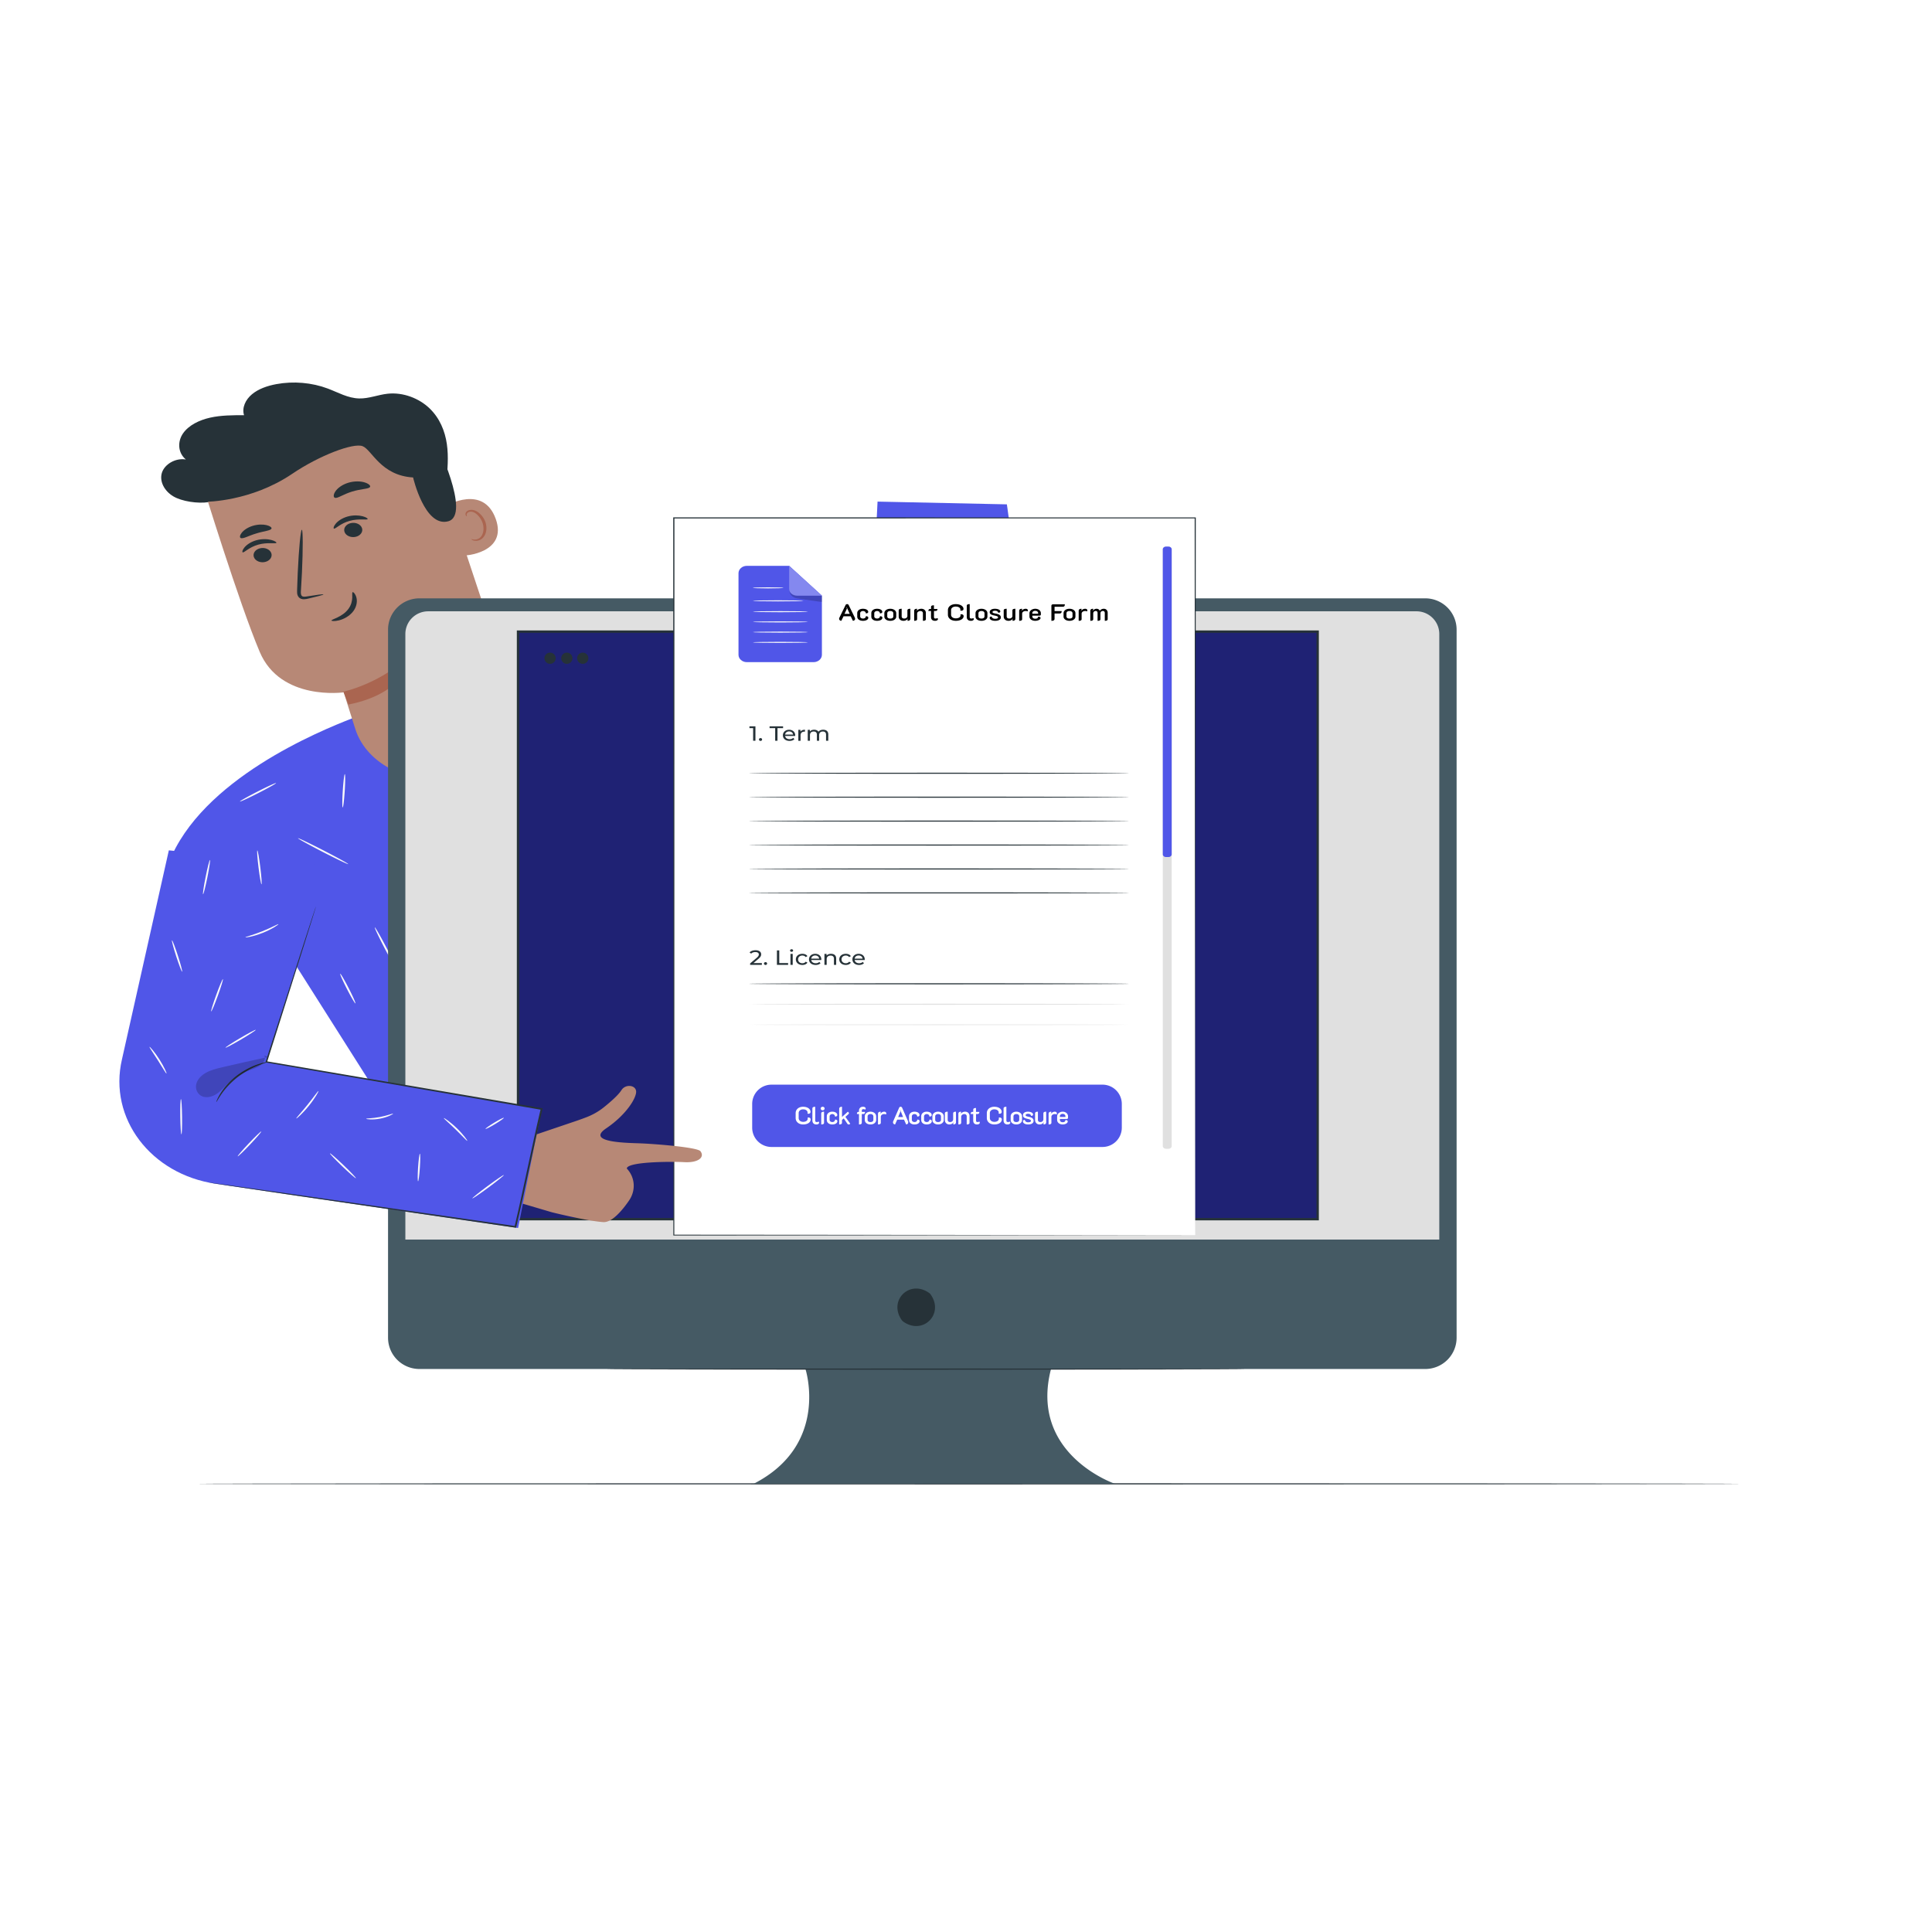 <svg width="500" height="500" fill="none" xmlns="http://www.w3.org/2000/svg"><path d="m43.691 223.273 32.727 26.336 30.158 47.575 33.92 53.792 41.671-16.145 45.041-19.063-28.81-45.49-17.905-50.94c12.649 6.938 36.132 16.386 64.247 11.459 30.454-5.337 15.835-100.271 15.835-100.271l-33.465-.712-3.334 66.936-37.832-13.807-.059.113c-2.277-.84-4.268-1.588-5.326-2.064-20.919-9.432-34.649-10.575-57.09-3.954l-32.382 8.89c-8.32 3.245-38.998 15.729-47.396 37.345Z" fill="#5056E8"/><path d="M158.242 175.055c-.024.036.759.354 2.03 1.104 1.269.746 2.99 1.982 4.688 3.812 1.702 1.823 3.325 4.244 4.62 7.101 1.323 2.851 2.341 6.113 3.45 9.529l5.755 17.482 1.8 5.285.514 1.432c.124.325.196.495.214.491.016-.004-.023-.18-.114-.513l-.422-1.452-1.644-5.32-5.611-17.514c-1.108-3.413-2.143-6.688-3.503-9.559-1.332-2.876-3.012-5.32-4.776-7.145-1.758-1.832-3.542-3.051-4.859-3.764a15.13 15.13 0 0 0-1.564-.758c-.371-.152-.57-.224-.578-.211Z" fill="#263238"/><path d="M170.438 188.465c9.357 20.938 26.185 32.647 50.019 43.139 0 0-20.433-1.173-39.298-11.903M140.634 173.561l-11.9 157.418 11.761 19.997.139-177.415Z" fill="#000" opacity=".3"/><path d="M103.77 228.002c.139.042 1.336-2.435 3.004-5.416 1.661-2.984 3.163-5.344 3.035-5.404-.06-.028-.513.528-1.165 1.467a46.673 46.673 0 0 0-2.332 3.761 44.846 44.846 0 0 0-1.948 3.907c-.44 1.019-.659 1.665-.594 1.685ZM77.13 216.934c-.073.099 2.773 1.677 6.358 3.524 3.586 1.848 6.553 3.265 6.628 3.166.074-.099-2.772-1.676-6.358-3.523-3.586-1.847-6.553-3.265-6.627-3.167ZM88.691 208.965c.141.007.377-1.918.528-4.298.15-2.381.158-4.315.018-4.321-.14-.006-.376 1.918-.527 4.298-.15 2.381-.158 4.315-.019 4.321ZM62.098 207.426c.074.099 2.223-.886 4.799-2.202 2.576-1.315 4.605-2.461 4.531-2.56-.074-.099-2.222.886-4.8 2.202-2.574 1.315-4.604 2.461-4.53 2.56ZM102.755 251.022c.129-.046-1.055-2.549-2.643-5.59-1.589-3.042-2.98-5.47-3.11-5.424-.129.046 1.054 2.549 2.643 5.591 1.588 3.041 2.98 5.469 3.11 5.423ZM114.596 260.936c.126.052 1.195-1.505 2.389-3.478 1.194-1.974 2.059-3.615 1.933-3.667-.126-.052-1.195 1.505-2.389 3.479-1.194 1.972-2.06 3.614-1.933 3.666ZM104.696 274.272c-.039.105 2.176.733 5.025 1.062 2.85.336 5.188.238 5.185.128.002-.123-2.305-.213-5.113-.545-2.811-.323-5.058-.763-5.097-.645ZM91.982 259.686c.13-.046-.646-1.803-1.733-3.924-1.086-2.122-2.072-3.805-2.202-3.759-.129.045.647 1.801 1.733 3.923 1.088 2.122 2.073 3.805 2.202 3.76ZM122.882 290.51c.123.069 1.561-1.574 3.538-3.455 1.97-1.887 3.731-3.298 3.632-3.389-.086-.084-2.021 1.202-4.016 3.113-2.003 1.905-3.266 3.672-3.154 3.731ZM128.482 257.367c-.121.058 1.023 1.876 2.557 4.061 1.535 2.185 2.876 3.909 2.999 3.851.121-.058-1.023-1.877-2.558-4.062-1.534-2.185-2.876-3.909-2.998-3.85ZM124.496 245.946c.035.112 2.482-.312 5.466-.949s5.374-1.244 5.338-1.356c-.035-.113-2.482.312-5.465.949-2.984.637-5.374 1.244-5.339 1.356ZM124.726 222.528c-.125-.062-1.348 1.453-2.895 3.294-1.544 1.843-2.832 3.32-2.72 3.394.107.072 1.583-1.298 3.139-3.155 1.558-1.854 2.594-3.476 2.476-3.533ZM133.737 221.381c-.092.088 1.422 1.301 3.383 2.71 1.962 1.41 3.625 2.481 3.718 2.394.092-.089-1.422-1.302-3.383-2.712-1.962-1.408-3.626-2.479-3.718-2.392ZM126.623 209.119c.086.082 2.266-1.409 4.519-3.603 2.261-2.188 3.694-4.205 3.582-4.262-.125-.069-1.733 1.826-3.971 3.99-2.226 2.169-4.232 3.784-4.13 3.875ZM101.614 205.343c-.041.111 2.414.829 5.483 1.603 3.07.775 5.591 1.313 5.632 1.201.041-.11-2.414-.829-5.483-1.604-3.069-.774-5.591-1.312-5.632-1.2ZM136.825 185.655c.152-.008.084-1.855.432-4.102.332-2.25.948-4.027.803-4.065-.121-.038-.969 1.715-1.309 4.012-.354 2.296-.055 4.168.074 4.155ZM159.08 244.263c-.04.053.861.566 2.304 1.404 1.443.838 3.418 2.014 5.536 3.384a130.771 130.771 0 0 1 5.298 3.635c1.33.958 2.148 1.557 2.199 1.514.046-.039-.683-.716-1.955-1.733a67.105 67.105 0 0 0-5.228-3.748 70.413 70.413 0 0 0-5.651-3.3c-1.5-.778-2.469-1.202-2.503-1.156ZM160.365 237.774c.128.064 1.774-2.053 4.046-4.514 2.264-2.468 4.293-4.344 4.185-4.429-.049-.038-.622.383-1.473 1.124a40.675 40.675 0 0 0-3.116 3.05 38.443 38.443 0 0 0-2.724 3.296c-.638.876-.976 1.444-.918 1.473ZM154.405 212.228c-.068.102 2.023 1.164 4.671 2.371 2.648 1.209 4.848 2.106 4.917 2.004.067-.102-2.023-1.164-4.671-2.372-2.647-1.208-4.849-2.105-4.917-2.003ZM160.303 201.074c.043.04.701-.36 1.676-1.091a33.468 33.468 0 0 0 3.533-3.093 30.78 30.78 0 0 0 2.978-3.469c.678-.935 1.024-1.545.967-1.572-.133-.066-1.804 2.233-4.339 4.774-2.517 2.551-4.918 4.355-4.815 4.451ZM150.151 200.839c.126-.051-.68-1.635-1.8-3.537-1.121-1.902-2.131-3.403-2.258-3.352-.126.051.679 1.634 1.8 3.537 1.12 1.902 2.131 3.403 2.258 3.352ZM152.862 188.072c.159-.005-.018-2.512.567-5.542.561-3.035 1.654-5.376 1.505-5.422-.059-.021-.409.54-.83 1.499-.42.957-.886 2.318-1.178 3.857a17.63 17.63 0 0 0-.301 3.971c.047 1.018.174 1.641.237 1.637ZM150.356 252.488c.074-.006.022-.91-.038-2.366a79.659 79.659 0 0 1-.046-5.69c.068-2.222.239-4.229.389-5.681.149-1.453.254-2.353.18-2.362-.065-.008-.297.878-.538 2.329a44.026 44.026 0 0 0-.54 5.704c-.066 2.235.041 4.26.196 5.718.152 1.459.331 2.353.397 2.348ZM151.842 272.572c.12.088 1.739-1.528 4.342-2.885 2.588-1.379 5.042-1.912 4.996-2.038-.009-.101-2.596.26-5.27 1.683-2.688 1.404-4.175 3.19-4.068 3.24ZM139.604 285.025c-.065.104 2.942 1.496 6.715 3.11 3.775 1.614 6.886 2.839 6.951 2.736.065-.104-2.941-1.495-6.716-3.11-3.774-1.614-6.886-2.839-6.95-2.736ZM174.047 290.546c.113.069 2.327-2.26 4.945-5.202 2.619-2.942 4.649-5.383 4.536-5.452-.114-.068-2.328 2.26-4.947 5.203-2.617 2.941-4.648 5.382-4.534 5.451ZM184.68 267.56c.069.002.161-.631.217-1.658a37.65 37.65 0 0 0-.018-4.018 37.599 37.599 0 0 0-.431-4.002c-.171-1.02-.333-1.643-.401-1.636-.145.016.153 2.538.323 5.658.179 3.117.163 5.651.31 5.656ZM196.149 306.797c.09.09 2.648-1.546 5.713-3.653 3.066-2.107 5.477-3.887 5.388-3.977-.09-.089-2.648 1.546-5.714 3.653-3.064 2.107-5.477 3.888-5.387 3.977ZM189.264 305.593c.141.002.334-2.834.433-6.334.099-3.502.065-6.342-.076-6.345-.141-.002-.335 2.833-.434 6.335-.097 3.501-.063 6.341.077 6.344ZM175.666 329.935c.034.063 1.221-.337 3.186-.855a55.877 55.877 0 0 1 7.837-1.473 57.249 57.249 0 0 1 8.029-.32c2.061.064 3.334.186 3.346.119.005-.03-.308-.089-.881-.172a31.244 31.244 0 0 0-2.444-.244c-2.072-.143-4.965-.154-8.119.2-3.152.359-5.936 1.01-7.885 1.607-.976.298-1.752.566-2.276.777-.524.207-.806.334-.793.361ZM164.469 334.375c-.039-.042-.898.419-2.203 1.261a52.204 52.204 0 0 0-4.829 3.548 49.179 49.179 0 0 0-4.295 3.993c-1.017 1.078-1.576 1.788-1.524 1.82.059.038.719-.606 1.801-1.63a89.531 89.531 0 0 1 4.376-3.885 92.742 92.742 0 0 1 4.7-3.617c1.24-.895 2.02-1.44 1.974-1.49ZM159.593 292.264c.131.043 1.265-2.067 2.534-4.713s2.191-4.826 2.06-4.869c-.131-.043-1.265 2.067-2.534 4.714-1.268 2.646-2.191 4.826-2.06 4.868ZM198.874 210.343c-.046.038.501.573 1.496 1.348a32.605 32.605 0 0 0 4.191 2.736 35.46 35.46 0 0 0 4.669 2.145c1.248.461 2.056.672 2.081.623.063-.12-3.036-1.216-6.467-3.119-3.444-1.884-5.861-3.828-5.97-3.733ZM196.377 201.778c.14-.006.162-1.621.048-3.608s-.32-3.593-.461-3.588c-.141.006-.162 1.621-.048 3.608.113 1.987.32 3.594.461 3.588ZM215.869 208.973c.059.106 2.334-.653 5.081-1.693 2.748-1.041 4.926-1.971 4.868-2.076-.059-.106-2.334.653-5.081 1.694-2.747 1.039-4.926 1.969-4.868 2.075ZM181.062 198.007c.14-.009.069-2.01-.158-4.47-.228-2.46-.527-4.447-.666-4.438-.14.009-.07 2.01.158 4.471.228 2.459.526 4.446.666 4.437ZM226.232 226.104c.038.101 2.681-.57 5.583-2.017 2.912-1.436 4.872-3.048 4.781-3.122-.101-.097-2.18 1.35-5.043 2.762-2.852 1.422-5.375 2.259-5.321 2.377ZM240.743 209.658c-.104.079 1.761 1.906 4.164 4.082 2.404 2.177 4.436 3.877 4.54 3.798.104-.078-1.76-1.906-4.165-4.082-2.403-2.176-4.436-3.876-4.539-3.798ZM241.985 194.924c.052.099 2.237-.666 4.559-2.113 2.332-1.438 3.831-2.957 3.732-3.026-.11-.086-1.749 1.28-4.037 2.689-2.277 1.42-4.322 2.339-4.254 2.45ZM251.107 198.008c-.108.075.826 1.133 2.085 2.363s2.367 2.166 2.474 2.091c.107-.076-.826-1.134-2.086-2.364-1.259-1.228-2.366-2.164-2.473-2.09ZM231.536 170.656c-.109.073 1.601 1.949 3.82 4.19 2.22 2.241 4.107 3.998 4.216 3.924.109-.073-1.602-1.949-3.821-4.191-2.219-2.24-4.107-3.997-4.215-3.923ZM248.323 173.768c.105.077 1.968-1.539 4.159-3.609 2.191-2.07 3.882-3.81 3.775-3.887-.105-.076-1.967 1.539-4.159 3.609-2.19 2.07-3.881 3.81-3.775 3.887ZM239.931 156.215c.122.058 1.428-1.661 2.914-3.837 1.488-2.177 2.595-3.987 2.471-4.045-.122-.057-1.426 1.662-2.915 3.838-1.486 2.176-2.592 3.987-2.47 4.044ZM240.345 144.889c.123-.079-1.34-1.612-2.505-3.788-1.186-2.169-1.593-4.092-1.746-4.069-.125.004.062 2.008 1.282 4.24 1.2 2.239 2.882 3.692 2.969 3.617ZM256.498 144.215c.118.024.253-2.353-1.204-4.947a11.96 11.96 0 0 0-2.389-3.006c-.756-.679-1.317-1.015-1.358-.978-.122.092 1.912 1.646 3.284 4.16 1.408 2.498 1.504 4.787 1.667 4.771Z" fill="#FAFAFA"/><path d="M115.495 124.985c.317-3.359.634-6.745.148-10.089-.486-3.345-1.837-6.688-4.501-9.238-2.664-2.551-6.775-4.196-10.818-3.763-2.496.267-4.864 1.287-7.38 1.225-2.911-.07-5.444-1.556-8.094-2.556-4.139-1.561-8.9-1.972-13.34-1.15-2.33.432-4.63 1.227-6.309 2.631-1.679 1.404-2.64 3.492-2.045 5.405-2.938 0-5.918.004-8.757.634-2.839.631-5.568 1.971-7.032 4.078-1.464 2.107-1.357 5.039.731 6.749-2.718-.456-5.568 1.275-6.217 3.504-.648 2.228.692 4.664 2.932 6.015s6.416 1.949 9.14 1.52c2.723-.43 5.838-1.061 8.047-2.446" fill="#263238"/><path d="M117.619 201.127c-11.231 2.386-22.694-3.164-25.656-12.432-1.653-5.177-2.998-9.516-2.998-9.516s-16.346 2.314-21.751-10.47c-5.405-12.785-14.685-43.011-14.685-43.011 15.386-11.375 37.015-14.977 56.53-9.414l2.896.826 20.763 62.503c3.122 9.399-3.678 19.089-15.099 21.514Z" fill="#B78876"/><path d="M88.864 179.001s10.084-2.063 18.317-10.374c0 0-1.034 10.567-17.002 13.71l-1.315-3.336Z" fill="#AA6550"/><path d="M115.443 130.939c.226-.168 9.612-5.57 12.837 3.301 3.225 8.871-8.215 9.718-8.326 9.468-.111-.25-4.511-12.769-4.511-12.769Z" fill="#B78876"/><path d="M122.011 139.533c.037-.041.227.061.585.103.351.04.91-.011 1.407-.323 1.009-.626 1.423-2.351.893-3.962a5.097 5.097 0 0 0-1.328-2.083c-.564-.568-1.237-.895-1.838-.837-.607.032-.908.415-.95.698-.053.283.08.443.028.472-.022.03-.285-.091-.332-.478a.907.907 0 0 1 .22-.661c.195-.237.541-.42.952-.483.845-.158 1.818.286 2.453.891a5.313 5.313 0 0 1 1.547 2.312c.58 1.804.082 3.752-1.335 4.508-.696.35-1.395.318-1.796.19-.409-.138-.538-.322-.506-.347Z" fill="#AA6550"/><path d="M65.707 144.181c.35.979 1.644 1.541 2.89 1.256 1.241-.285 1.966-1.308 1.615-2.288-.352-.979-1.646-1.542-2.889-1.258-1.244.285-1.969 1.31-1.616 2.29ZM62.805 142.942c.371.163 1.635-1.331 4.024-1.988 2.375-.685 4.538-.155 4.7-.469.084-.142-.372-.496-1.322-.744-.936-.249-2.397-.337-3.882.08-1.484.42-2.551 1.219-3.081 1.881-.545.669-.618 1.171-.44 1.24ZM89.166 137.671c.352.98 1.646 1.541 2.89 1.256 1.242-.284 1.967-1.307 1.616-2.287-.352-.98-1.646-1.542-2.89-1.258-1.244.285-1.968 1.31-1.616 2.289Z" fill="#263238"/><path d="M86.42 136.801c.373.162 1.638-1.332 4.025-1.989 2.375-.684 4.539-.156 4.7-.469.083-.143-.369-.497-1.321-.743-.936-.249-2.397-.338-3.882.079-1.484.42-2.55 1.219-3.082 1.881-.544.669-.618 1.171-.44 1.241ZM83.697 153.835c-.034-.116-1.604.085-4.111.498-.63.117-1.248.177-1.49-.138-.292-.325-.258-.938-.2-1.606l.245-4.337c.285-6.156.272-11.15-.028-11.157-.3-.007-.774 4.977-1.059 11.133l-.16 4.338c.003.636-.13 1.396.488 2.065.316.331.875.48 1.301.458.43-.009.776-.099 1.084-.168 2.462-.564 3.966-.971 3.93-1.086ZM91.275 153.251c-.396.089.47 2.231-1.131 4.367-1.594 2.139-4.454 2.665-4.353 2.97.019.144.785.245 1.96-.052 1.157-.285 2.703-1.052 3.683-2.358.974-1.308 1.051-2.713.782-3.616-.264-.923-.768-1.373-.94-1.311ZM62.274 139.226c.603.332 2.058-.59 4.026-1.16 1.945-.627 3.774-.712 3.969-1.287.076-.274-.37-.65-1.273-.871-.892-.224-2.239-.234-3.583.177-1.344.412-2.357 1.145-2.859 1.795-.511.654-.553 1.179-.28 1.346ZM86.625 128.807c.365.167.938-.1 1.679-.449.742-.357 1.694-.791 2.815-1.142 1.127-.341 2.19-.527 3.035-.659.837-.136 1.48-.244 1.626-.568.139-.298-.32-.799-1.38-1.132-1.044-.335-2.683-.408-4.302.09-1.617.499-2.8 1.44-3.323 2.258-.54.826-.49 1.452-.15 1.602Z" fill="#263238"/><path d="M53.362 129.854s11.57.006 22.27-7.237c7.023-4.753 15.815-8.081 18.212-7.147 2.396.935 4.678 7.598 13.064 8.096 0 0 2.995 12.97 9.076 11.347 6.082-1.624-3.271-20.827-3.271-20.827l-16.87-3.281-17.282.521-15.526 2.913-13.427 6.375 3.754 9.24ZM450.64 384.014c0 .091-89.498.157-199.874.157-110.376 0-199.892-.066-199.892-.157s89.479-.158 199.892-.158 199.874.073 199.874.158Z" fill="#263238"/><path d="M368.846 154.849H108.549a8.144 8.144 0 0 0-5.744 2.375 8.09 8.09 0 0 0-2.379 5.727V346.2c0 2.147.856 4.206 2.379 5.724a8.137 8.137 0 0 0 5.744 2.372h99.901s6.353 19.586-13.376 29.694h93.443s-22.24-7.599-16.519-29.694h96.848c2.154 0 4.22-.853 5.744-2.372a8.082 8.082 0 0 0 2.379-5.724V162.951a8.09 8.09 0 0 0-2.379-5.727 8.144 8.144 0 0 0-5.744-2.375Z" fill="#455A64"/><path d="M240.862 335.025c3.545 5.042-2 10.569-7.059 7.036a1.758 1.758 0 0 1-.438-.431c-3.532-5.048 2.007-10.562 7.065-7.041.169.118.315.266.432.436Z" fill="#263238"/><path d="M110.805 158.206H366.59a5.9 5.9 0 0 1 5.449 3.629 5.87 5.87 0 0 1 .449 2.25v156.711H104.907V164.085a5.87 5.87 0 0 1 1.728-4.157 5.91 5.91 0 0 1 4.17-1.722Z" fill="#E0E0E0"/><path d="M322.31 354.32c0 .085-37.04.158-82.725.158-45.685 0-82.724-.073-82.724-.158s37.027-.151 82.724-.151c45.698 0 82.725.066 82.725.151Z" fill="#263238"/><path d="M341.006 163.46H134.061v152.064h206.945V163.46Z" fill="#1F2274"/><path d="M341.316 315.827H133.757v-152.67h207.559v152.67Zm-206.945-.606h206.337V163.763H134.365l.006 151.458Z" fill="#263238"/><path d="M143.813 170.351c0 .286-.085.566-.245.804-.16.238-.387.424-.652.534a1.463 1.463 0 0 1-1.584-.314 1.45 1.45 0 0 1-.315-1.579 1.454 1.454 0 0 1 2.796.555ZM146.695 171.799a1.45 1.45 0 0 0 1.453-1.448c0-.8-.65-1.449-1.453-1.449-.802 0-1.453.649-1.453 1.449 0 .799.651 1.448 1.453 1.448ZM150.817 171.799c.803 0 1.454-.649 1.454-1.448 0-.8-.651-1.449-1.454-1.449-.802 0-1.453.649-1.453 1.449 0 .799.651 1.448 1.453 1.448Z" fill="#263238"/><path d="M228.69 204.79c-.055 0-.097-2.394-.097-5.351 0-2.958.042-5.357.097-5.357s.091 2.424.091 5.357c0 2.933-.042 5.351-.091 5.351Z" fill="#FAFAFA"/><path d="M225.328 209.741a.233.233 0 0 1-.225.224.224.224 0 0 1-.155-.379.217.217 0 0 1 .155-.064.226.226 0 0 1 .225.219ZM225.328 185.343a.228.228 0 0 1-.068.155.23.23 0 0 1-.157.063.22.22 0 0 1-.219-.218.217.217 0 0 1 .219-.218.23.23 0 0 1 .157.063.228.228 0 0 1 .068.155ZM259.661 197.093a.22.22 0 0 1-.064.155.22.22 0 0 1-.309 0 .22.22 0 0 1 0-.309.218.218 0 0 1 .373.154ZM262.72 186.87a.218.218 0 0 1-.262.214.209.209 0 0 1-.112-.06.216.216 0 0 1 .033-.335.219.219 0 0 1 .341.181Z" fill="#FF725E"/><g filter="url(#a)"><path d="M309.324 130.033H174.386v185.611h134.938V130.033Z" fill="#fff"/><path d="m309.324 315.644-.144-185.611.144.127-134.922.012h-.016l.156-.138-.032 185.611-.124-.11 134.938.109-134.938.109h-.124v-.109l-.033-185.611v-.138h.173l134.922.011h.144v.128l-.144 185.61Z" fill="#263238"/></g><path d="M210.549 171.365h-17.266c-1.193 0-2.16-.854-2.16-1.908v-21.11c0-1.054.967-1.908 2.16-1.908h10.95l8.476 7.716v15.301c0 1.055-.967 1.909-2.16 1.909Z" fill="#5056E8"/><path d="M204.233 146.439v5.941c0 .98.9 1.774 2.009 1.774l6.468.001-8.477-7.716Z" fill="#5056E8"/><path d="M204.322 152.901s-.085 1.441 1.772 1.915c.07.018.141.031.213.042.844.134 6.403 1.007 6.403.894v-1.596h-6.467s-1.615-.049-1.921-1.255Z" fill="#000" opacity=".2"/><path d="M204.233 146.439v5.941c0 .98.9 1.774 2.009 1.774l6.468.001-8.477-7.716Z" fill="#fff" opacity=".3"/><path d="M202.785 152.137c0 .077-1.788.138-3.994.138-2.206 0-3.994-.062-3.994-.138 0-.076 1.788-.138 3.994-.138 2.206 0 3.994.062 3.994.138ZM207.943 155.496c0 .076-2.943.138-6.573.138-3.631 0-6.573-.062-6.573-.138 0-.076 2.942-.138 6.573-.138 3.63 0 6.573.062 6.573.138ZM209.127 158.301c0 .077-3.208.138-7.165.138-3.958 0-7.165-.062-7.165-.138 0-.076 3.207-.138 7.165-.138 3.957 0 7.165.062 7.165.138ZM209.127 160.947c0 .077-3.208.139-7.165.139-3.958 0-7.165-.063-7.165-.139 0-.076 3.207-.138 7.165-.138 3.957 0 7.165.062 7.165.138ZM209.127 163.594c0 .076-3.208.138-7.165.138-3.958 0-7.165-.062-7.165-.138 0-.077 3.207-.138 7.165-.138 3.957 0 7.165.061 7.165.138ZM209.127 166.24c0 .077-3.208.138-7.165.138-3.958 0-7.165-.062-7.165-.138 0-.076 3.207-.138 7.165-.138 3.957 0 7.165.062 7.165.138Z" fill="#FAFAFA"/><path d="M302.435 297.304h-.707c-.442 0-.799-.317-.799-.706V142.164c0-.39.358-.706.799-.706h.707c.442 0 .8.317.8.706v154.433c0 .39-.359.707-.8.707Z" fill="#E0E0E0"/><path d="M302.435 221.803h-.707c-.442 0-.799-.316-.799-.706v-78.933c0-.39.358-.706.799-.706h.707c.442 0 .8.317.8.706v78.933c0 .39-.359.706-.8.706Z" fill="#5056E8"/><path d="M195.506 187.976v3.737h-.598v-3.272h-.955v-.465h1.553ZM196.419 191.377c0-.213.188-.363.412-.363.217 0 .399.15.399.363 0 .214-.182.369-.399.369-.224 0-.412-.155-.412-.369ZM200.614 188.441h-1.451v-.465h3.499v.465h-1.45v3.272h-.599v-3.272h.001ZM205.788 190.47h-2.598c.073.496.526.827 1.16.827.375 0 .689-.112.925-.341l.321.331c-.29.299-.732.459-1.264.459-1.033 0-1.722-.604-1.722-1.447 0-.838.683-1.441 1.608-1.441.924 0 1.583.587 1.583 1.457 0 .042-.007.107-.013.155Zm-2.598-.369h2.055c-.061-.475-.466-.811-1.028-.811-.556 0-.967.33-1.027.811ZM208.327 188.857v.497c-.048-.005-.09-.005-.133-.005-.622 0-1.009.336-1.009.955v1.41h-.58v-2.83h.556v.475c.205-.331.604-.502 1.166-.502ZM214.36 190.085v1.628h-.58v-1.57c0-.554-.303-.827-.828-.827-.58 0-.961.326-.961.939v1.458h-.58v-1.57c0-.555-.303-.828-.829-.828-.58 0-.961.326-.961.94v1.457h-.579v-2.829h.555v.421c.23-.288.623-.449 1.106-.449.49 0 .901.171 1.113.524.241-.321.688-.524 1.232-.524.78.002 1.312.398 1.312 1.23ZM197.169 249.235v.465h-3.04v-.363l1.722-1.469c.448-.384.532-.619.532-.853 0-.385-.308-.62-.9-.62-.453 0-.822.128-1.082.406l-.411-.315c.327-.358.889-.565 1.547-.565.882 0 1.451.4 1.451 1.041 0 .363-.121.688-.695 1.174L195 249.235h2.169ZM197.713 249.364c0-.213.188-.363.411-.363.218 0 .4.149.4.363 0 .213-.182.368-.4.368-.223 0-.411-.155-.411-.368ZM201.068 245.963h.605v3.272h2.29v.465h-2.895v-3.737ZM204.472 245.996c0-.187.169-.337.393-.337.223 0 .392.144.392.325 0 .193-.163.342-.392.342-.224 0-.393-.144-.393-.33Zm.102.875h.58v2.829h-.58v-2.829ZM205.964 248.285c0-.843.707-1.441 1.692-1.441.575 0 1.052.209 1.305.604l-.441.251c-.205-.278-.519-.406-.87-.406-.629 0-1.1.389-1.1.992 0 .614.471.999 1.1.999.351 0 .665-.128.87-.406l.441.246c-.253.394-.73.608-1.305.608-.985 0-1.692-.603-1.692-1.447ZM212.547 248.457h-2.599c.073.496.526.827 1.161.827.375 0 .688-.112.925-.342l.32.331c-.29.299-.732.459-1.263.459-1.034 0-1.723-.603-1.723-1.447 0-.837.683-1.441 1.608-1.441.924 0 1.583.587 1.583 1.457 0 .044-.006.107-.012.156Zm-2.599-.369h2.055c-.061-.475-.465-.811-1.027-.811-.556 0-.967.331-1.028.811ZM216.403 248.072v1.628h-.58v-1.569c0-.555-.314-.828-.864-.828-.616 0-1.015.326-1.015.94v1.457h-.58v-2.829h.556v.427c.236-.288.647-.454 1.154-.454.78 0 1.329.395 1.329 1.228ZM217.202 248.285c0-.843.707-1.441 1.692-1.441.574 0 1.052.209 1.305.604l-.441.251c-.205-.278-.52-.406-.87-.406-.629 0-1.1.389-1.1.992 0 .614.471.999 1.1.999.35 0 .665-.128.87-.406l.441.246c-.253.394-.731.608-1.305.608-.985 0-1.692-.603-1.692-1.447ZM223.784 248.457h-2.599c.073.496.526.827 1.161.827.375 0 .688-.112.924-.342l.32.331c-.289.299-.731.459-1.263.459-1.033 0-1.723-.603-1.723-1.447 0-.837.683-1.441 1.608-1.441s1.583.587 1.583 1.457a1.23 1.23 0 0 1-.011.156Zm-2.599-.369h2.055c-.061-.475-.465-.811-1.027-.811-.557 0-.967.331-1.028.811ZM292.093 200.118c0 .076-21.982.138-49.092.138-27.119 0-49.096-.062-49.096-.138 0-.076 21.977-.138 49.096-.138 27.11-.001 49.092.061 49.092.138ZM292.093 206.31c0 .077-21.982.138-49.092.138-27.119 0-49.096-.062-49.096-.138 0-.076 21.977-.138 49.096-.138 27.11 0 49.092.062 49.092.138ZM292.093 212.503c0 .077-21.982.138-49.092.138-27.119 0-49.096-.062-49.096-.138 0-.076 21.977-.138 49.096-.138 27.11 0 49.092.062 49.092.138ZM292.093 218.696c0 .077-21.982.138-49.092.138-27.119 0-49.096-.062-49.096-.138 0-.076 21.977-.138 49.096-.138 27.11 0 49.092.062 49.092.138ZM292.093 224.889c0 .076-21.982.138-49.092.138-27.119 0-49.096-.062-49.096-.138 0-.076 21.977-.138 49.096-.138 27.11 0 49.092.061 49.092.138ZM292.093 231.081c0 .077-21.982.138-49.092.138-27.119 0-49.096-.062-49.096-.138 0-.076 21.977-.138 49.096-.138 27.11 0 49.092.062 49.092.138ZM292.093 254.604c0 .077-21.982.138-49.092.138-27.119 0-49.096-.062-49.096-.138 0-.076 21.977-.138 49.096-.138 27.11 0 49.092.062 49.092.138Z" fill="#263238"/><path d="M292.093 259.9c0 .077-21.982.138-49.092.138-27.119 0-49.096-.062-49.096-.138 0-.076 21.977-.138 49.096-.138 27.11 0 49.092.062 49.092.138Z" fill="#E0E0E0"/><path d="M292.093 265.196c0 .077-21.982.138-49.092.138-27.119 0-49.096-.062-49.096-.138 0-.076 21.977-.138 49.096-.138 27.11 0 49.092.062 49.092.138Z" fill="#EBEBEB"/><path d="M285.322 280.708h-85.657a5 5 0 0 0-5 5v6.128a5 5 0 0 0 5 5h85.657a5 5 0 0 0 5-5v-6.128a5 5 0 0 0-5-5Z" fill="#5056E8"/><path d="M217.731 160.665a.713.713 0 0 1-.415-.168.465.465 0 0 1-.15-.349c0-.108.03-.216.088-.324l1.58-3.241c.077-.156.211-.234.401-.234a.42.42 0 0 1 .402.234l1.579 3.241a.734.734 0 0 1 .081.318c0 .141-.05.259-.149.355a.716.716 0 0 1-.416.168l-.578-1.178h-1.845l-.578 1.178Zm2.171-1.803-.789-1.75-.075.024.156.343-.633 1.383h1.341ZM223.335 160.665a2.05 2.05 0 0 1-.776-.138 1.238 1.238 0 0 1-.524-.385.932.932 0 0 1-.184-.565v-.89a.99.99 0 0 1 .184-.589c.127-.172.301-.306.524-.403.222-.096.476-.144.762-.144.268 0 .506.034.715.102.208.068.369.165.483.289.118.12.177.258.177.415 0 .124-.059.222-.177.294-.114.068-.263.096-.449.084a.532.532 0 0 0-.205-.432.791.791 0 0 0-.524-.169.812.812 0 0 0-.524.163.512.512 0 0 0-.204.42v.818c0 .16.068.291.204.391.141.1.32.15.538.15a.817.817 0 0 0 .524-.162.53.53 0 0 0 .204-.427l.096-.006a.65.65 0 0 1 .388.108.314.314 0 0 1 .149.271.598.598 0 0 1-.177.421c-.113.12-.276.214-.49.282a2.3 2.3 0 0 1-.714.102ZM226.98 160.665c-.29 0-.549-.046-.776-.138a1.245 1.245 0 0 1-.524-.385.939.939 0 0 1-.184-.565v-.89c0-.22.062-.416.184-.589.127-.172.302-.306.524-.403.223-.096.477-.144.763-.144.267 0 .505.034.714.102.209.068.37.165.483.289.118.12.177.258.177.415 0 .124-.059.222-.177.294-.113.068-.263.096-.449.084a.534.534 0 0 0-.204-.432.793.793 0 0 0-.524-.169.812.812 0 0 0-.524.163.512.512 0 0 0-.204.42v.818c0 .16.068.291.204.391.141.1.32.15.538.15a.817.817 0 0 0 .524-.162.53.53 0 0 0 .204-.427l.095-.006c.159 0 .288.036.388.108.1.068.15.158.15.271a.598.598 0 0 1-.177.421c-.114.12-.277.214-.49.282a2.307 2.307 0 0 1-.715.102ZM230.405 160.665c-.29 0-.553-.046-.789-.138a1.39 1.39 0 0 1-.552-.391.871.871 0 0 1-.197-.559v-.89c0-.212.066-.404.197-.577.132-.172.314-.308.545-.409.236-.1.501-.15.796-.15.295 0 .558.05.79.15.236.101.42.237.551.409a.927.927 0 0 1 .197.577v.89a.851.851 0 0 1-.204.559 1.319 1.319 0 0 1-.551.391 2.101 2.101 0 0 1-.783.138Zm0-.583c.241 0 .431-.048.572-.144a.47.47 0 0 0 .211-.403v-.818a.51.51 0 0 0-.211-.426c-.141-.109-.331-.163-.572-.163-.24 0-.431.054-.571.163a.51.51 0 0 0-.211.426v.818c0 .168.07.303.211.403.14.096.331.144.571.144ZM235.596 160.13a.467.467 0 0 1-.183.397c-.118.092-.3.138-.545.138v-.372a6.42 6.42 0 0 0 .157-.181l-.041-.024a1.472 1.472 0 0 1-.504.427c-.195.1-.417.15-.667.15-.236 0-.449-.046-.64-.138a1.094 1.094 0 0 1-.435-.391 1.054 1.054 0 0 1-.157-.571v-1.581c0-.152.061-.263.184-.331.127-.068.322-.102.585-.102v1.972a.52.52 0 0 0 .17.409c.114.096.282.144.504.144.241 0 .436-.064.585-.192a.607.607 0 0 0 .225-.481v-1.419c0-.152.061-.263.184-.331.127-.068.32-.102.578-.102v2.579ZM236.587 158.086c0-.357.243-.535.729-.535v.367a1.183 1.183 0 0 0-.157.186l.041.024c.131-.176.304-.316.517-.421.218-.104.456-.156.715-.156.236 0 .442.046.619.138a.965.965 0 0 1 .408.373c.1.16.15.339.15.535v1.635c0 .153-.063.263-.19.331s-.318.102-.572.102v-1.978a.504.504 0 0 0-.17-.396c-.109-.105-.27-.157-.483-.157a.917.917 0 0 0-.599.199.58.58 0 0 0-.245.475v1.424a.348.348 0 0 1-.191.331c-.123.068-.313.102-.572.102v-2.579ZM241.99 160.665c-.354 0-.617-.09-.789-.27-.168-.181-.252-.413-.252-.698v-1.581h-.681c0-.172.039-.3.116-.385a.403.403 0 0 1 .313-.126h.259v-.523c0-.152.061-.262.183-.331.127-.068.316-.102.565-.102v.956h.906c0 .181-.041.311-.123.391-.082.08-.211.12-.388.12h-.388v1.557c0 .145.032.249.095.313.064.06.175.09.334.09.159 0 .315-.038.47-.114.04.032.07.072.088.12a.343.343 0 0 1 .034.15c0 .113-.066.213-.197.301-.132.088-.313.132-.545.132ZM247.363 160.665c-.394 0-.748-.066-1.061-.198a1.74 1.74 0 0 1-.722-.559 1.373 1.373 0 0 1-.259-.818v-1.184c0-.305.084-.573.252-.806.173-.236.411-.421.715-.553a2.643 2.643 0 0 1 1.048-.198c.395 0 .744.054 1.048.162.304.104.54.252.708.445a.931.931 0 0 1 .259.649c0 .14-.052.251-.157.331a.702.702 0 0 1-.422.114c-.086 0-.168-.008-.245-.024.014-.06.021-.15.021-.271 0-.228-.114-.414-.341-.559-.222-.144-.512-.216-.871-.216-.354 0-.642.086-.864.258a.807.807 0 0 0-.334.668v1.184c0 .277.114.503.341.68.226.172.521.258.884.258.359 0 .651-.07.878-.21.227-.145.341-.331.341-.559a1.21 1.21 0 0 0-.021-.259 1.11 1.11 0 0 1 .238-.024c.177 0 .318.042.422.126a.411.411 0 0 1 .164.343.896.896 0 0 1-.259.631c-.168.185-.406.329-.714.433a3.277 3.277 0 0 1-1.049.156ZM251.288 160.665c-.363 0-.636-.09-.817-.27a.94.94 0 0 1-.272-.698v-2.915c0-.153.061-.263.183-.331.127-.068.32-.102.579-.102v3.324c0 .145.034.249.102.313.073.06.188.09.347.09.177 0 .338-.038.483-.114a.321.321 0 0 1 .096.126.345.345 0 0 1 .034.144c0 .113-.066.213-.198.301-.127.088-.306.132-.537.132ZM254.003 160.665c-.29 0-.553-.046-.789-.138a1.39 1.39 0 0 1-.552-.391.871.871 0 0 1-.197-.559v-.89c0-.212.066-.404.197-.577.132-.172.314-.308.545-.409.236-.1.501-.15.796-.15.295 0 .558.05.79.15.236.101.42.237.551.409a.928.928 0 0 1 .198.577v.89a.852.852 0 0 1-.205.559 1.319 1.319 0 0 1-.551.391 2.101 2.101 0 0 1-.783.138Zm0-.583c.241 0 .431-.048.572-.144a.47.47 0 0 0 .211-.403v-.818a.51.51 0 0 0-.211-.426c-.141-.109-.331-.163-.572-.163-.24 0-.431.054-.571.163a.51.51 0 0 0-.211.426v.818c0 .168.07.303.211.403.14.096.331.144.571.144ZM257.541 160.665c-.412 0-.753-.07-1.021-.21-.263-.14-.394-.327-.394-.559 0-.217.172-.331.517-.343a.661.661 0 0 0 .299.439 1.1 1.1 0 0 0 .579.144c.245 0 .436-.028.572-.084.136-.06.204-.148.204-.264 0-.113-.059-.201-.177-.265-.113-.068-.334-.136-.66-.204a4.881 4.881 0 0 1-.763-.205 1.034 1.034 0 0 1-.422-.276.693.693 0 0 1-.136-.445c0-.249.121-.451.361-.607.245-.157.572-.235.98-.235.395 0 .726.064.994.192.268.129.401.299.401.511a.253.253 0 0 1-.136.235c-.086.052-.22.08-.401.084-.073-.341-.347-.511-.824-.511-.186 0-.342.03-.469.09-.123.06-.184.139-.184.235 0 .1.054.178.163.234.114.052.302.102.565.151.499.092.862.216 1.089.372.227.157.34.371.34.644 0 .268-.131.483-.394.643-.264.156-.624.234-1.083.234ZM262.773 160.13a.467.467 0 0 1-.183.397c-.118.092-.3.138-.545.138v-.372a6.42 6.42 0 0 0 .157-.181l-.041-.024a1.472 1.472 0 0 1-.504.427c-.195.1-.417.15-.667.15-.236 0-.449-.046-.64-.138a1.094 1.094 0 0 1-.435-.391 1.062 1.062 0 0 1-.157-.571v-1.581c0-.152.062-.263.184-.331.127-.068.322-.102.585-.102v1.972c0 .172.057.309.171.409.113.096.281.144.503.144.241 0 .436-.064.586-.192a.61.61 0 0 0 .224-.481v-1.419c0-.152.061-.263.184-.331.127-.068.32-.102.578-.102v2.579ZM265.425 158.134c-.263 0-.479.066-.646.199a.577.577 0 0 0-.252.475v1.424a.348.348 0 0 1-.191.331c-.122.068-.313.102-.572.102v-2.579c0-.357.243-.535.729-.535v.361a1.153 1.153 0 0 0-.157.192l.034.024c.295-.385.656-.577 1.082-.577.182 0 .32.042.416.126.095.08.142.183.142.307a.4.4 0 0 1-.081.246 1.155 1.155 0 0 0-.504-.096ZM267.916 160.665c-.277 0-.531-.048-.763-.144a1.31 1.31 0 0 1-.537-.397.924.924 0 0 1-.198-.577v-.83c0-.22.068-.418.205-.595.136-.176.319-.314.551-.415.231-.104.481-.156.749-.156.267 0 .51.048.728.144.222.097.397.233.524.409a.941.941 0 0 1 .197.583v.355c0 .08-.034.148-.102.204a.389.389 0 0 1-.259.085h-1.851v.174c0 .184.064.333.191.445.131.112.322.168.572.168.245 0 .428-.046.551-.138a.46.46 0 0 0 .184-.379.91.91 0 0 1 .122-.006.63.63 0 0 1 .368.096.29.29 0 0 1 .143.259c0 .12-.062.236-.184.349a1.403 1.403 0 0 1-.504.264 2.21 2.21 0 0 1-.687.102Zm.755-1.833v-.145a.52.52 0 0 0-.211-.433c-.136-.112-.317-.168-.544-.168-.227 0-.411.056-.552.168a.527.527 0 0 0-.204.433v.145h1.511ZM272.102 156.733c0-.092.039-.17.116-.234a.47.47 0 0 1 .299-.096h3.063c0 .216-.045.374-.136.475-.086.1-.225.15-.415.15h-2.11v1.118h1.844c0 .217-.045.375-.136.475-.086.1-.224.151-.415.151h-1.293v1.358c0 .189-.066.325-.197.409-.127.084-.334.126-.62.126v-3.932ZM276.784 160.665c-.291 0-.554-.046-.79-.138a1.386 1.386 0 0 1-.551-.391.866.866 0 0 1-.197-.559v-.89c0-.212.065-.404.197-.577.132-.172.313-.308.545-.409.235-.1.501-.15.796-.15.295 0 .558.05.789.15.236.101.42.237.552.409a.933.933 0 0 1 .197.577v.89a.851.851 0 0 1-.204.559 1.332 1.332 0 0 1-.551.391 2.109 2.109 0 0 1-.783.138Zm0-.583c.24 0 .431-.048.572-.144.14-.1.211-.235.211-.403v-.818a.513.513 0 0 0-.211-.426c-.141-.109-.332-.163-.572-.163-.241 0-.431.054-.572.163a.51.51 0 0 0-.211.426v.818c0 .168.07.303.211.403.141.096.331.144.572.144ZM280.821 158.134c-.263 0-.478.066-.646.199a.577.577 0 0 0-.252.475v1.424c0 .153-.063.263-.191.331-.122.068-.313.102-.571.102v-2.579c0-.357.242-.535.728-.535v.361a1.153 1.153 0 0 0-.157.192l.034.024c.295-.385.656-.577 1.083-.577.181 0 .32.042.415.126.095.08.143.183.143.307a.394.394 0 0 1-.082.246 1.15 1.15 0 0 0-.504-.096ZM282.175 158.086c0-.357.24-.535.721-.535v.367a1.09 1.09 0 0 0-.156.186l.034.024a1.72 1.72 0 0 1 .456-.427c.159-.1.347-.15.565-.15.394 0 .671.172.83.517.118-.164.263-.29.436-.379.172-.092.372-.138.599-.138.313 0 .558.098.735.295.181.196.272.447.272.751v1.635c0 .153-.061.263-.184.331-.122.068-.311.102-.565.102v-2.014a.562.562 0 0 0-.122-.384c-.082-.097-.207-.145-.375-.145a.652.652 0 0 0-.449.163c-.118.104-.177.26-.177.468v1.479c0 .153-.061.263-.184.331-.122.068-.308.102-.558.102v-2.014c0-.352-.163-.529-.49-.529a.625.625 0 0 0-.469.181.652.652 0 0 0-.17.469v1.46c0 .153-.062.263-.184.331-.123.068-.311.102-.565.102v-2.579Z" fill="#000"/><path d="m142.864 313.745-10.963-3.232 3.838-15.883 12.244-4.148a83.172 83.172 0 0 0 3.821-1.359 16.816 16.816 0 0 0 4.509-2.591c1.623-1.305 3.706-3.114 4.52-4.407 1.007-1.599 3.597-1.364 3.791.251.191 1.614-2.465 6.075-7.745 9.641-5.28 3.565 4.856 3.747 8.544 3.872 3.689.124 15.056.995 15.854 2.046 1.171 1.543-.518 3.035-4.195 2.833-3.721-.204-14.788-.11-14.865 1.647 0 0 .015.014.041.043 2.129 2.306 2.329 5.634.535 8.243-1.731 2.517-4.41 5.738-6.694 5.578-4.303-.304-13.235-2.534-13.235-2.534Z" fill="#B78876"/><path d="m140.174 287.005-6.084 30.798-78.255-11.441c-16.84-2.461-27.801-16.976-24.282-32.153l12.143-54.139 41.42 4.079-16.184 50.686 71.242 12.17Z" fill="#5056E8"/><path d="M54.077 306.037s.127.031.38.073l1.128.181 4.38.667 16.43 2.436 56.949 8.315.212.032.047-.192c2.251-9.462 4.284-19.819 6.795-30.504l.049-.207-.229-.039-1.974-.337-69.27-11.807.14.207 9.29-29.382 2.53-8.095.648-2.119c.144-.48.204-.729.204-.729s-.097.241-.258.716l-.7 2.107-2.627 8.071-9.443 29.345-.056.174.196.033 69.248 11.893 1.975.338-.18-.247c-2.513 10.696-4.538 21.054-6.774 30.508l.258-.16-56.98-8.167-16.454-2.321-4.393-.603-1.134-.147c-.255-.032-.387-.04-.387-.04Z" fill="#263238"/><path d="M55.984 285.192c.075.028.483-.82 1.355-2.073.867-1.254 2.266-2.884 4.16-4.358a22.261 22.261 0 0 1 5.398-3.052c1.503-.588 2.491-.822 2.472-.894-.007-.028-.259.007-.711.097-.455.083-1.1.258-1.88.521-1.558.521-3.632 1.506-5.58 3.011-1.94 1.51-3.334 3.213-4.143 4.527-.407.656-.697 1.206-.857 1.599-.167.391-.244.611-.214.622Z" fill="#263238"/><path d="M67.677 228.865c.129-.015-.01-1.994-.309-4.418-.3-2.425-.645-4.378-.773-4.362-.129.016.01 1.993.31 4.419.298 2.424.645 4.377.772 4.361ZM52.553 231.428c.127.018.63-1.956 1.122-4.408.492-2.452.788-4.455.661-4.473-.127-.018-.629 1.955-1.122 4.408-.492 2.451-.787 4.455-.661 4.473ZM63.504 242.586c.018.106 2.124-.212 4.526-1.176 2.407-.953 4.1-2.151 4.028-2.235-.075-.105-1.851.917-4.21 1.85-2.351.945-4.374 1.439-4.344 1.561ZM47.135 251.474c.124-.036-.364-1.882-1.088-4.124-.726-2.242-1.414-4.032-1.538-3.997-.125.035.363 1.881 1.088 4.124.725 2.242 1.414 4.032 1.538 3.997ZM54.654 261.761c.123.034.902-1.813 1.74-4.124.837-2.312 1.416-4.213 1.294-4.247-.123-.034-.902 1.813-1.74 4.125-.837 2.311-1.416 4.212-1.294 4.246ZM58.365 271.134c.07.097 1.878-.857 4.04-2.131 2.164-1.275 3.86-2.388 3.792-2.484-.07-.097-1.878.857-4.04 2.131-2.163 1.275-3.86 2.388-3.792 2.484ZM38.695 270.923c-.11.071.95 1.572 2.155 3.473 1.212 1.898 2.117 3.482 2.24 3.429.113-.047-.608-1.727-1.832-3.646-1.22-1.919-2.462-3.323-2.563-3.256ZM46.95 293.568c.13-.005.206-2.052.172-4.572s-.167-4.561-.295-4.556c-.13.004-.206 2.05-.172 4.572.034 2.52.167 4.56.295 4.556ZM61.517 299.258c.098.074 1.542-1.306 3.227-3.084 1.684-1.778 2.97-3.278 2.873-3.353-.097-.075-1.542 1.306-3.226 3.084-1.685 1.777-2.97 3.278-2.874 3.353ZM85.384 298.475c-.096.081 1.335 1.59 3.193 3.37 1.859 1.78 3.442 3.158 3.537 3.077.096-.081-1.334-1.589-3.193-3.37-1.858-1.78-3.442-3.158-3.537-3.077ZM76.675 289.465c.087.076 1.674-1.311 3.269-3.292 1.602-1.977 2.576-3.76 2.468-3.809-.118-.059-1.262 1.614-2.844 3.567-1.575 1.956-2.992 3.453-2.893 3.534ZM94.763 289.542c-.022.106 1.618.343 3.612-.04 1.997-.371 3.419-1.188 3.356-1.278-.06-.113-1.523.509-3.442.864-1.915.37-3.514.328-3.526.454ZM108.196 305.714c.129.004.338-1.589.468-3.558.129-1.968.129-3.568 0-3.572-.129-.004-.338 1.589-.468 3.558-.128 1.969-.129 3.568 0 3.572ZM122.245 310.142c.081.09 1.971-1.191 4.222-2.859 2.251-1.668 4.01-3.094 3.929-3.182-.08-.089-1.97 1.19-4.221 2.859-2.252 1.667-4.011 3.092-3.93 3.182ZM114.861 289.358c-.089.094 1.378 1.316 3.045 2.939 1.674 1.618 2.919 3.027 3.028 2.954.102-.065-.986-1.604-2.681-3.245-1.691-1.645-3.314-2.735-3.392-2.648ZM125.649 292.156c.07.097 1.189-.467 2.496-1.258 1.309-.792 2.312-1.511 2.242-1.608-.07-.096-1.188.467-2.496 1.259-1.308.791-2.312 1.511-2.242 1.607Z" fill="#FAFAFA"/><path d="M69.399 273.549c-4 .867-8 1.734-11.978 2.683-1.377.328-2.773.674-4.003 1.335-1.23.661-2.294 1.689-2.617 2.939-.323 1.251.26 2.707 1.539 3.229 1.164.475 2.589.098 3.648-.588 1.059-.686 1.859-1.642 2.754-2.498 1.641-1.571 3.648-2.832 5.844-3.672.983-.376 2.024-.682 2.85-1.297.823-.617 1.38-1.661.99-2.539" fill="#000" opacity=".2"/><path d="M207.865 291.007a2.35 2.35 0 0 1-1.014-.211 1.702 1.702 0 0 1-.689-.592 1.568 1.568 0 0 1-.246-.867v-1.256c0-.323.08-.608.24-.854a1.66 1.66 0 0 1 .682-.587c.295-.14.629-.21 1.001-.21.377 0 .711.057 1.001.172.29.11.515.268.676.472.164.199.247.429.247.688 0 .149-.05.266-.15.351a.625.625 0 0 1-.403.121c-.082 0-.16-.009-.234-.026.013-.063.02-.159.02-.287 0-.242-.108-.439-.325-.592-.212-.153-.49-.23-.832-.23-.338 0-.613.091-.825.274a.89.89 0 0 0-.319.708v1.256a.91.91 0 0 0 .325.72c.217.183.498.274.845.274.342 0 .622-.074.838-.223.217-.153.325-.351.325-.593 0-.119-.006-.21-.019-.274a.95.95 0 0 1 .227-.026c.169 0 .304.045.403.134.104.09.156.211.156.364 0 .25-.082.474-.247.669-.16.196-.388.349-.682.459a2.825 2.825 0 0 1-1.001.166ZM211.287 291.007c-.347 0-.607-.096-.78-.287-.173-.191-.26-.438-.26-.74v-3.091c0-.162.059-.279.176-.351.121-.072.305-.108.552-.108v3.525c0 .153.033.263.098.331.069.064.179.096.331.096.169 0 .323-.04.461-.121.039.034.07.079.091.134a.384.384 0 0 1 .033.153c0 .119-.063.225-.189.319-.121.093-.292.14-.513.14ZM212.901 287.341a.515.515 0 0 1-.357-.127.437.437 0 0 1-.143-.332c0-.131.048-.24.143-.325a.515.515 0 0 1 .357-.127.52.52 0 0 1 .358.127.418.418 0 0 1 .143.325.437.437 0 0 1-.143.332.52.52 0 0 1-.358.127Zm-.364.823c0-.162.061-.279.182-.351.122-.072.304-.108.546-.108v2.843c0 .161-.06.278-.182.35-.121.073-.303.109-.546.109v-2.843ZM215.392 291.007c-.277 0-.524-.049-.741-.147a1.214 1.214 0 0 1-.5-.408 1.068 1.068 0 0 1-.176-.599v-.943c0-.234.059-.442.176-.625.121-.183.288-.325.5-.427a1.66 1.66 0 0 1 .728-.153c.256 0 .483.036.682.108.2.072.353.174.462.306a.649.649 0 0 1 .169.44.359.359 0 0 1-.169.312c-.109.073-.252.102-.429.09a.594.594 0 0 0-.195-.459.713.713 0 0 0-.501-.179.727.727 0 0 0-.5.172.568.568 0 0 0-.195.446v.867c0 .17.065.308.195.415a.804.804 0 0 0 .513.159.728.728 0 0 0 .501-.172.587.587 0 0 0 .195-.453l.091-.006a.57.57 0 0 1 .37.115.34.34 0 0 1 .143.287.668.668 0 0 1-.169.446 1.062 1.062 0 0 1-.468.299 1.972 1.972 0 0 1-.682.109ZM220.036 290.803a.416.416 0 0 1-.383.204.433.433 0 0 1-.215-.051.547.547 0 0 1-.162-.166l-.917-1.351-.455.408v.701c0 .161-.06.278-.182.35-.116.073-.296.109-.539.109v-4.016c0-.374.243-.561.728-.561v2.639l1.514-1.364c.186.153.28.276.28.369a.276.276 0 0 1-.052.166c-.031.043-.085.1-.163.172l-.702.631 1.248 1.76ZM222.303 288.304h-.527c0-.187.031-.323.091-.408a.31.31 0 0 1 .273-.134h.163v-.306c0-.297.089-.542.266-.733.178-.196.44-.293.786-.293.221 0 .39.046.507.14.117.093.176.2.176.319a.365.365 0 0 1-.117.28.996.996 0 0 0-.462-.121c-.151 0-.262.036-.331.108-.065.068-.097.179-.097.332v.274h.831c0 .191-.039.329-.117.414-.073.085-.195.128-.364.128h-.35v2.244c0 .161-.061.278-.182.35-.117.073-.299.109-.546.109v-2.703ZM225.279 291.007c-.277 0-.528-.049-.754-.147a1.343 1.343 0 0 1-.526-.414.986.986 0 0 1-.189-.593v-.943c0-.226.063-.43.189-.612a1.29 1.29 0 0 1 .52-.434 1.76 1.76 0 0 1 .76-.159c.282 0 .533.053.754.159.225.106.401.251.526.434.126.182.189.386.189.612v.943a.966.966 0 0 1-.195.593 1.285 1.285 0 0 1-.527.414c-.221.098-.47.147-.747.147Zm0-.619c.23 0 .412-.051.546-.153a.516.516 0 0 0 .201-.427v-.867a.566.566 0 0 0-.201-.452c-.134-.115-.316-.172-.546-.172-.23 0-.412.057-.546.172a.566.566 0 0 0-.201.452v.867c0 .179.067.321.201.427.134.102.316.153.546.153ZM228.809 288.323a.903.903 0 0 0-.617.21.637.637 0 0 0-.241.504v1.511c0 .161-.06.278-.182.35-.116.073-.298.109-.545.109v-2.735c0-.378.231-.567.695-.567v.382a1.207 1.207 0 0 0-.15.204l.033.026c.282-.408.626-.612 1.033-.612.174 0 .306.044.397.134a.424.424 0 0 1 .136.325.453.453 0 0 1-.078.261 1.006 1.006 0 0 0-.481-.102ZM231.647 291.007a.642.642 0 0 1-.396-.179.518.518 0 0 1-.143-.369c0-.115.028-.23.084-.345l1.508-3.436a.388.388 0 0 1 .383-.248c.178 0 .306.083.384.248l1.507 3.436a.847.847 0 0 1 .078.338.53.53 0 0 1-.143.376.642.642 0 0 1-.396.179l-.553-1.25h-1.761l-.552 1.25Zm2.073-1.913-.754-1.855-.071.026.149.363-.604 1.466h1.28ZM236.672 291.007c-.277 0-.524-.049-.74-.147a1.21 1.21 0 0 1-.501-.408 1.067 1.067 0 0 1-.175-.599v-.943c0-.234.058-.442.175-.625.121-.183.288-.325.501-.427.212-.102.454-.153.727-.153.256 0 .483.036.683.108.199.072.353.174.461.306a.644.644 0 0 1 .169.44.357.357 0 0 1-.169.312c-.108.073-.251.102-.429.09a.594.594 0 0 0-.195-.459.713.713 0 0 0-.5-.179.728.728 0 0 0-.501.172.57.57 0 0 0-.194.446v.867c0 .17.065.308.194.415a.806.806 0 0 0 .514.159c.203 0 .37-.057.5-.172a.587.587 0 0 0 .195-.453l.091-.006c.152 0 .275.038.371.115a.343.343 0 0 1 .143.287.673.673 0 0 1-.169.446 1.074 1.074 0 0 1-.468.299c-.2.073-.427.109-.683.109ZM239.828 291.007c-.277 0-.524-.049-.741-.147a1.214 1.214 0 0 1-.5-.408 1.067 1.067 0 0 1-.175-.599v-.943c0-.234.058-.442.175-.625.121-.183.288-.325.5-.427.213-.102.455-.153.728-.153.256 0 .483.036.683.108.199.072.353.174.461.306a.644.644 0 0 1 .169.44.357.357 0 0 1-.169.312c-.108.073-.251.102-.429.09a.594.594 0 0 0-.195-.459.713.713 0 0 0-.5-.179.728.728 0 0 0-.501.172.568.568 0 0 0-.195.446v.867c0 .17.065.308.195.415a.806.806 0 0 0 .514.159c.203 0 .37-.057.5-.172a.587.587 0 0 0 .195-.453l.091-.006c.152 0 .275.038.37.115a.34.34 0 0 1 .143.287.668.668 0 0 1-.169.446 1.064 1.064 0 0 1-.467.299c-.2.073-.427.109-.683.109ZM242.774 291.007c-.278 0-.529-.049-.754-.147a1.347 1.347 0 0 1-.527-.414.992.992 0 0 1-.188-.593v-.943c0-.226.063-.43.188-.612.126-.183.299-.328.52-.434.226-.106.479-.159.761-.159.281 0 .532.053.753.159.226.106.401.251.527.434.125.182.188.386.188.612v.943a.966.966 0 0 1-.195.593 1.282 1.282 0 0 1-.526.414c-.221.098-.47.147-.747.147Zm0-.619c.229 0 .411-.051.545-.153a.514.514 0 0 0 .202-.427v-.867a.564.564 0 0 0-.202-.452c-.134-.115-.316-.172-.545-.172-.23 0-.412.057-.546.172a.564.564 0 0 0-.202.452v.867c0 .179.067.321.202.427.134.102.316.153.546.153ZM247.405 290.439c0 .183-.058.323-.175.421-.113.098-.286.147-.52.147v-.395c.039-.047.089-.111.149-.192l-.039-.025a1.46 1.46 0 0 1-.481.452c-.186.107-.398.16-.637.16-.225 0-.428-.049-.61-.147a1.095 1.095 0 0 1-.416-.414c-.1-.179-.15-.381-.15-.606v-1.676c0-.162.059-.279.176-.351.121-.072.307-.108.559-.108v2.091a.58.58 0 0 0 .162.433c.108.102.269.153.481.153.23 0 .416-.068.559-.204a.674.674 0 0 0 .214-.51v-1.504c0-.162.059-.279.176-.351.121-.072.305-.108.552-.108v2.734ZM248.026 288.272c0-.378.232-.567.696-.567v.389a1.286 1.286 0 0 0-.15.197l.039.026a1.382 1.382 0 0 1 1.176-.612c.226 0 .423.049.592.146a.966.966 0 0 1 .39.396c.095.17.143.359.143.567v1.734c0 .161-.061.278-.182.35-.122.073-.304.109-.546.109v-2.097a.56.56 0 0 0-.163-.421c-.104-.111-.257-.166-.461-.166a.826.826 0 0 0-.572.21.643.643 0 0 0-.234.504v1.511c0 .161-.061.278-.182.35-.117.073-.299.109-.546.109v-2.735ZM252.86 291.007c-.338 0-.589-.096-.754-.287-.16-.191-.24-.438-.24-.74v-1.676h-.65c0-.183.037-.319.11-.408a.37.37 0 0 1 .299-.134h.247v-.555c0-.161.059-.278.176-.35.121-.072.301-.109.539-.109v1.014h.864c0 .191-.039.329-.117.414-.078.085-.201.128-.37.128h-.37v1.651c0 .153.03.263.091.331.06.064.166.096.318.096s.301-.04.448-.121a.286.286 0 0 1 .085.127.401.401 0 0 1 .032.16c0 .119-.062.225-.188.319-.126.093-.299.14-.52.14ZM257.34 291.007c-.376 0-.714-.07-1.013-.211a1.696 1.696 0 0 1-.689-.592 1.56 1.56 0 0 1-.247-.867v-1.256c0-.323.08-.608.24-.854.165-.251.392-.447.683-.587a2.3 2.3 0 0 1 1-.21c.377 0 .711.057 1.001.172.291.11.516.268.676.472.165.199.247.429.247.688 0 .149-.05.266-.149.351a.626.626 0 0 1-.403.121 1.03 1.03 0 0 1-.234-.026c.013-.063.019-.159.019-.287 0-.242-.108-.439-.325-.592-.212-.153-.489-.23-.832-.23-.337 0-.613.091-.825.274a.892.892 0 0 0-.318.708v1.256c0 .293.108.533.325.72.216.183.498.274.844.274.343 0 .622-.074.839-.223.216-.153.325-.351.325-.593 0-.119-.007-.21-.02-.274a.958.958 0 0 1 .228-.026c.169 0 .303.045.403.134.104.09.156.211.156.364 0 .25-.083.474-.247.669-.161.196-.388.349-.683.459a2.82 2.82 0 0 1-1.001.166ZM260.762 291.007c-.346 0-.606-.096-.779-.287-.174-.191-.26-.438-.26-.74v-3.091c0-.162.058-.279.175-.351.121-.072.306-.108.552-.108v3.525c0 .153.033.263.098.331.069.064.18.096.331.096a.9.9 0 0 0 .462-.121.343.343 0 0 1 .091.134.4.4 0 0 1 .032.153c0 .119-.063.225-.188.319-.121.093-.293.14-.514.14ZM263.03 291.007c-.277 0-.528-.049-.753-.147a1.347 1.347 0 0 1-.527-.414.992.992 0 0 1-.188-.593v-.943c0-.226.063-.43.188-.612.126-.183.299-.328.52-.434.225-.106.479-.159.76-.159.282 0 .533.053.754.159.226.106.401.251.527.434.125.182.188.386.188.612v.943a.966.966 0 0 1-.195.593 1.282 1.282 0 0 1-.526.414c-.221.098-.47.147-.748.147Zm0-.619c.23 0 .412-.051.546-.153a.514.514 0 0 0 .202-.427v-.867a.564.564 0 0 0-.202-.452c-.134-.115-.316-.172-.546-.172-.229 0-.411.057-.545.172a.564.564 0 0 0-.202.452v.867c0 .179.067.321.202.427.134.102.316.153.545.153ZM266.084 291.007c-.395 0-.719-.075-.975-.223-.251-.149-.377-.347-.377-.593 0-.23.165-.351.494-.364.039.204.134.36.286.466a.965.965 0 0 0 .552.153c.234 0 .416-.03.546-.089.13-.064.195-.158.195-.281 0-.119-.056-.212-.169-.28-.108-.073-.318-.145-.63-.217a4.151 4.151 0 0 1-.728-.217.975.975 0 0 1-.403-.293c-.087-.119-.13-.276-.13-.472 0-.263.115-.478.344-.644.234-.165.546-.248.936-.248.377 0 .693.068.949.204.256.136.383.316.383.542 0 .11-.043.193-.13.248-.082.055-.21.085-.383.089-.069-.361-.331-.541-.786-.541a.956.956 0 0 0-.449.095c-.117.064-.175.147-.175.249 0 .106.052.189.156.248.108.056.288.109.539.16.477.098.823.229 1.04.395a.811.811 0 0 1 .325.682c0 .285-.126.512-.377.682-.251.166-.596.249-1.033.249ZM270.754 290.439c0 .183-.058.323-.175.421-.113.098-.286.147-.52.147v-.395c.039-.047.089-.111.149-.192l-.039-.025c-.13.191-.29.342-.48.452-.187.107-.399.16-.637.16-.226 0-.429-.049-.611-.147a1.102 1.102 0 0 1-.416-.414c-.1-.179-.15-.381-.15-.606v-1.676c0-.162.059-.279.176-.351.121-.072.308-.108.559-.108v2.091a.58.58 0 0 0 .162.433c.109.102.269.153.481.153.23 0 .416-.068.559-.204a.674.674 0 0 0 .214-.51v-1.504c0-.162.059-.279.176-.351.121-.072.305-.108.552-.108v2.734ZM272.961 288.323a.903.903 0 0 0-.617.21.637.637 0 0 0-.241.504v1.511c0 .161-.06.278-.182.35-.117.073-.299.109-.545.109v-2.735c0-.378.231-.567.695-.567v.382a1.207 1.207 0 0 0-.15.204l.033.026c.282-.408.626-.612 1.033-.612.173 0 .306.044.397.134a.424.424 0 0 1 .136.325.453.453 0 0 1-.078.261 1.006 1.006 0 0 0-.481-.102ZM275.014 291.007c-.264 0-.507-.051-.728-.153a1.28 1.28 0 0 1-.513-.421 1.054 1.054 0 0 1-.188-.612v-.88c0-.233.065-.444.195-.631s.305-.333.526-.44c.221-.11.459-.165.715-.165.255 0 .487.051.695.153a1.2 1.2 0 0 1 .5.433c.126.183.189.389.189.619v.376a.281.281 0 0 1-.098.216.349.349 0 0 1-.246.09h-1.768v.184c0 .196.061.353.182.472.126.119.307.179.546.179.234 0 .409-.049.526-.147a.508.508 0 0 0 .176-.402.837.837 0 0 1 .117-.006.55.55 0 0 1 .35.102.315.315 0 0 1 .137.274c0 .128-.059.251-.175.37a1.293 1.293 0 0 1-.481.28c-.2.073-.418.109-.657.109Zm.722-1.944v-.153a.573.573 0 0 0-.202-.459c-.13-.119-.303-.179-.52-.179a.764.764 0 0 0-.526.179.58.58 0 0 0-.195.459v.153h1.443Z" fill="#fff"/><defs><filter id="a" x="158.229" y="117.895" width="167.239" height="217.858" filterUnits="userSpaceOnUse" color-interpolation-filters="sRGB"><feFlood flood-opacity="0" result="BackgroundImageFix"/><feColorMatrix in="SourceAlpha" values="0 0 0 0 0 0 0 0 0 0 0 0 0 0 0 0 0 0 127 0" result="hardAlpha"/><feOffset dy="4"/><feGaussianBlur stdDeviation="8"/><feComposite in2="hardAlpha" operator="out"/><feColorMatrix values="0 0 0 0 0 0 0 0 0 0 0 0 0 0 0 0 0 0 0.25 0"/><feBlend in2="BackgroundImageFix" result="effect1_dropShadow_468_2154"/><feBlend in="SourceGraphic" in2="effect1_dropShadow_468_2154" result="shape"/></filter></defs></svg>